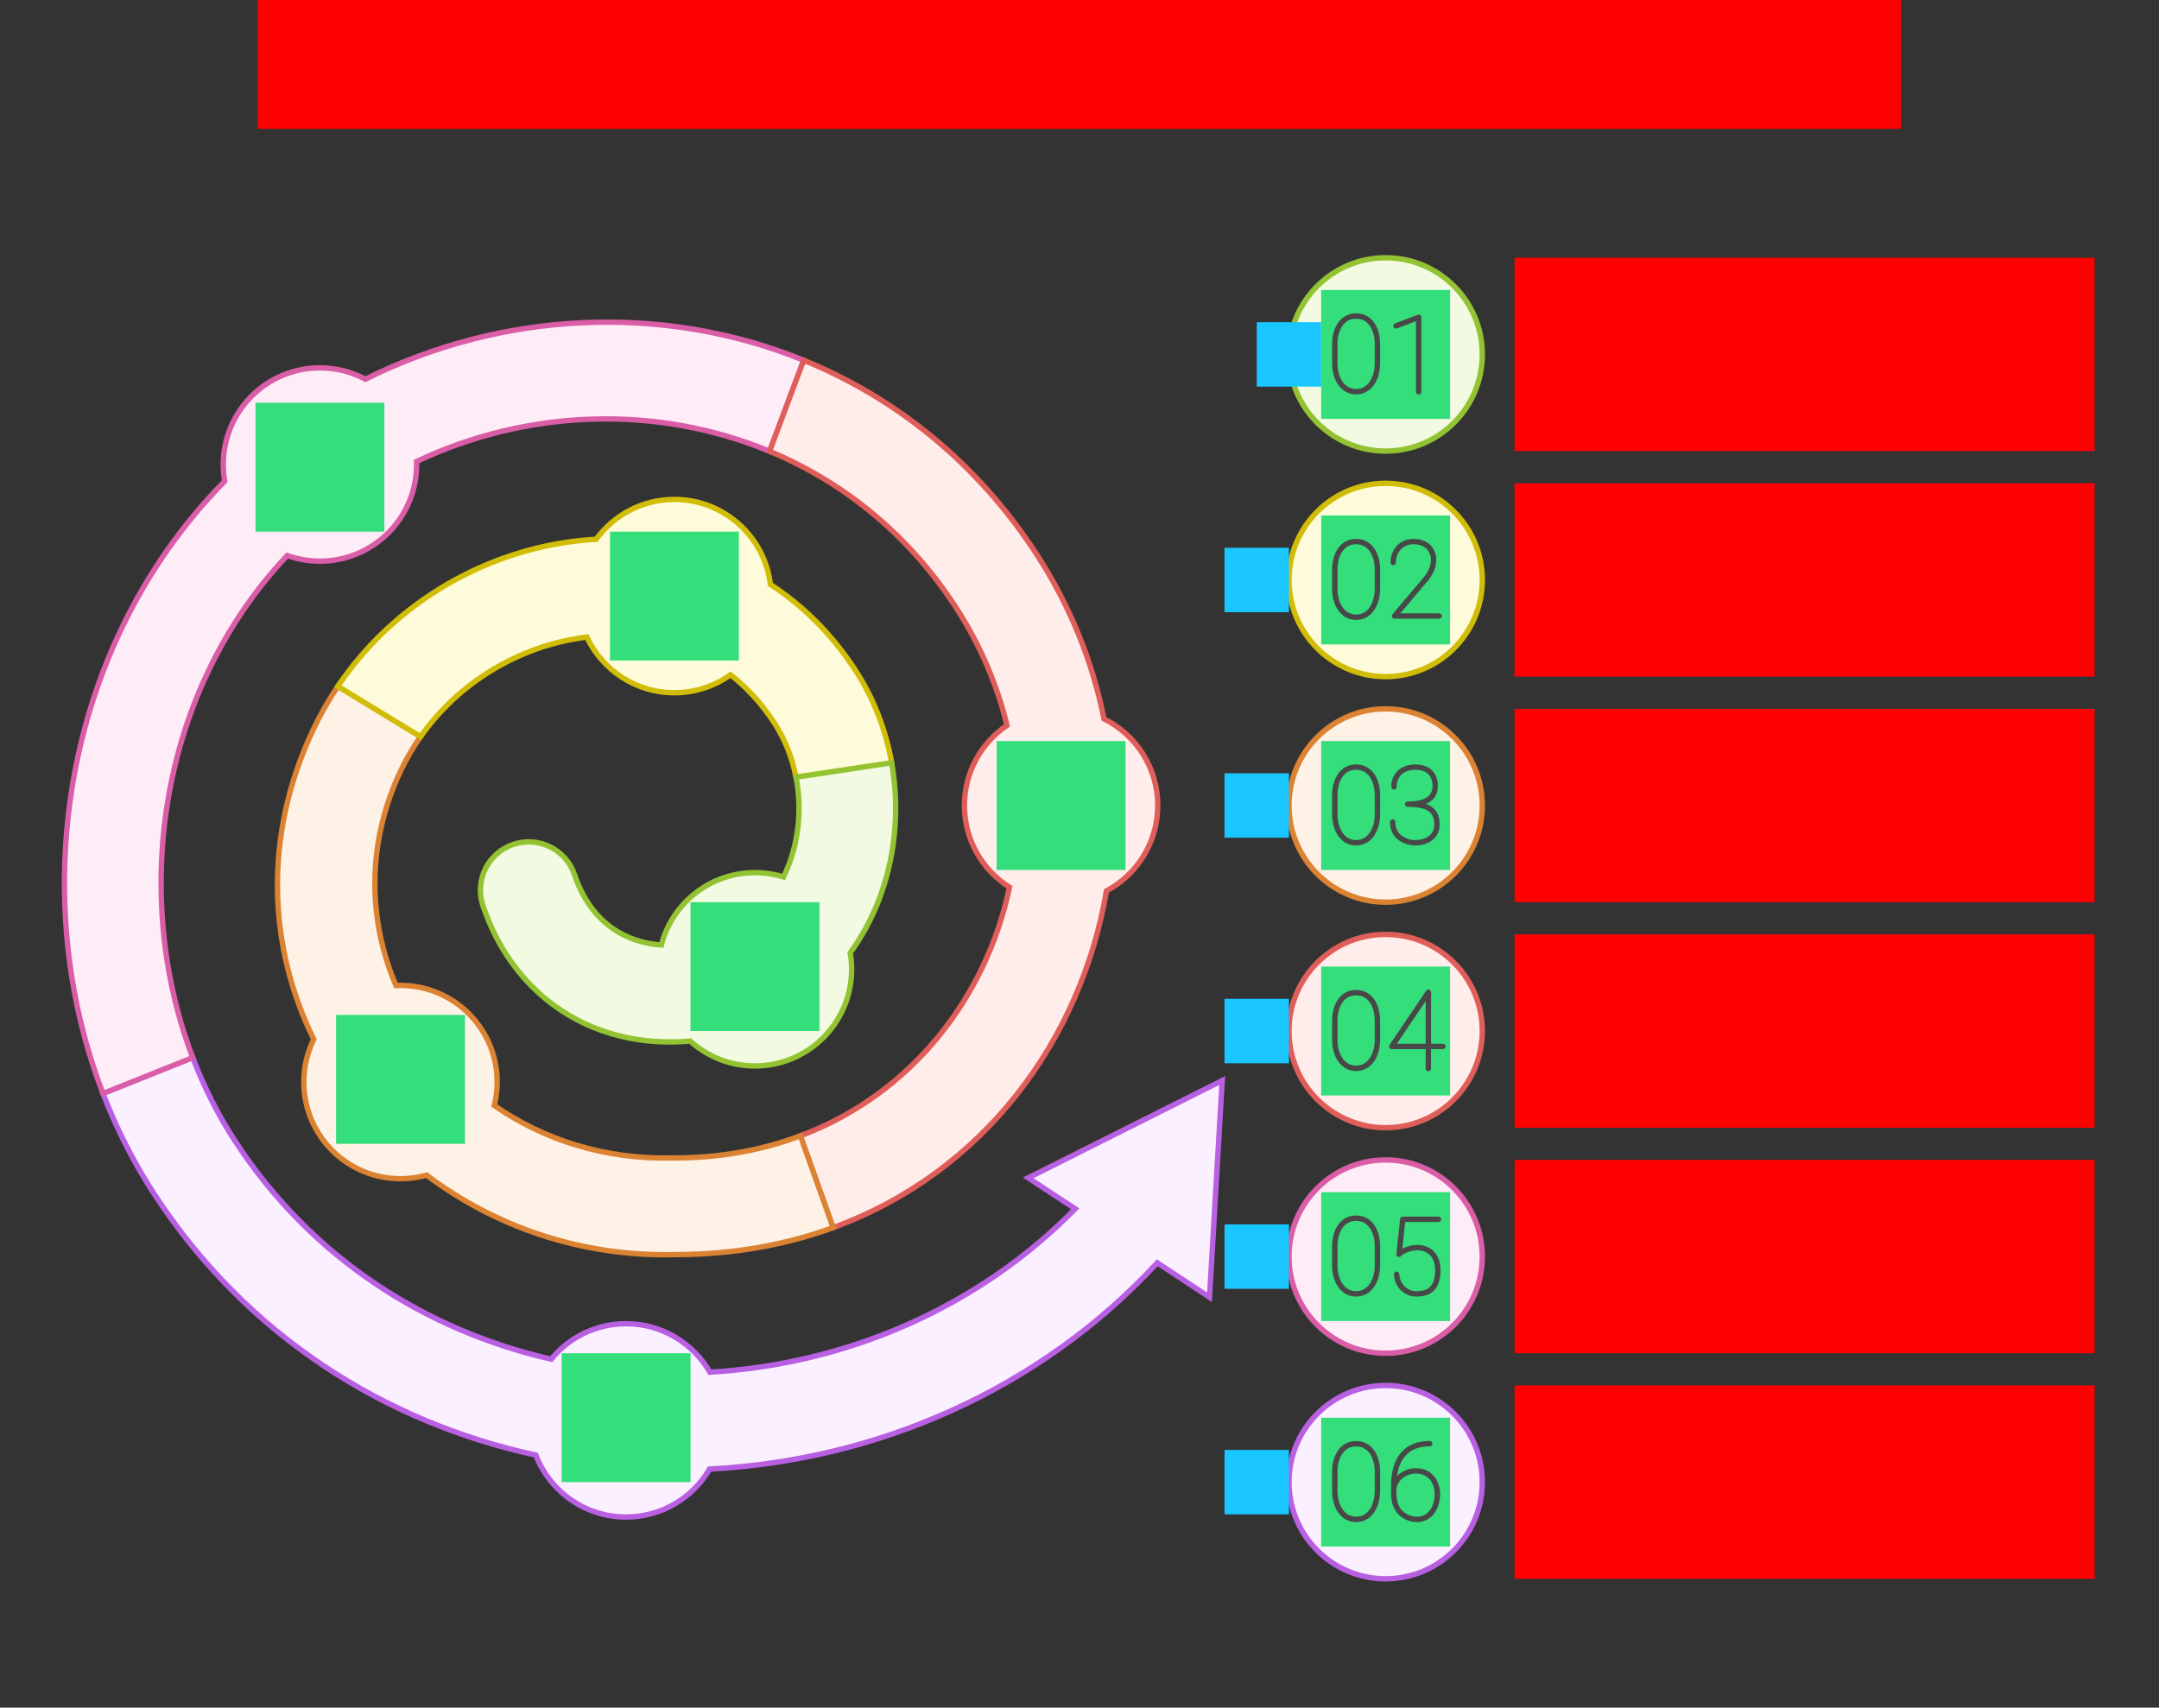 <svg xmlns="http://www.w3.org/2000/svg" width="804" height="636"><rect width="100%" height="100%" fill="#333333" stroke="none"/>    <g id="sequence-spiral-v1--family--6">        <g id="lines">            <g id="g-6">                <g id="cu">                    <g id="cu_1" >                        <path id="vector" transform="translate(480, 516)" fill="#faf0ff" d="M72 36 C72 55.882 55.882 72 36 72 C16.118 72 0 55.882 0 36 C0 16.118 16.118 0 36 0 C55.882 0 72 16.118 72 36 Z"></path>
                        <path id="vector_1" transform="translate(480, 516)" fill="none" stroke="#b960e2" stroke-width="2" stroke-linejoin="miter" stroke-linecap="none" stroke-miterlimit="4"  d="M 72 36 C 72 55.882 55.882 72 36 72 C 16.118 72 0 55.882 0 36 C 0 16.118 16.118 0 36 0 C 55.882 0 72 16.118 72 36 Z"></path></g></g>
                <g id="cu_2">                    <g id="cu_3" >                        <path id="Union" transform="translate(38.343, 393.886)" fill="#faf0ff" d="M19.067 50.781 L19.064 50.778 C11.371 38.967 5.021 26.413 0 13.374 L33.434 0 C37.594 10.893 42.857 21.345 49.228 31.127 C77.675 74.783 120.412 101.694 166.936 112.321 C173.537 104.259 183.569 99.114 194.802 99.114 C208.151 99.114 219.802 106.38 226.019 117.172 C275.97 114.248 325.301 93.79 362.068 56.322 L344.557 44.796 L416.801 8.545 L412.073 89.236 L392.618 76.43 C348.525 124.124 287.592 150.09 225.913 153.24 C219.67 163.931 208.075 171.114 194.802 171.114 C179.473 171.114 166.382 161.534 161.19 148.034 C105.277 135.914 53.606 103.787 19.067 50.781 Z"></path>
                        <path id="Union_1" transform="translate(38.343, 393.886)" fill="none" stroke="#b960e2" stroke-width="2" stroke-linejoin="miter" stroke-linecap="none" stroke-miterlimit="4"  d="M 19.067 50.781 L 19.064 50.778 C 11.371 38.967 5.021 26.413 0 13.374 L 33.434 0 C 37.594 10.893 42.857 21.345 49.228 31.127 C 77.675 74.783 120.412 101.695 166.935 112.321 C 173.537 104.259 183.569 99.114 194.802 99.114 C 208.15 99.114 219.802 106.38 226.019 117.172 C 275.97 114.248 325.301 93.79 362.068 56.322 L 344.557 44.796 L 416.801 8.545 L 412.073 89.236 L 392.618 76.43 C 348.525 124.124 287.592 150.09 225.913 153.24 C 219.67 163.931 208.075 171.114 194.802 171.114 C 179.473 171.114 166.382 161.534 161.19 148.034 C 105.277 135.914 53.606 103.787 19.067 50.781 Z"></path></g></g></g>
            <g id="g-5">                <g id="cu_4">                    <g id="cu_5" >                        <path id="vector_2" transform="translate(480, 432)" fill="#feecf7" d="M72 36 C72 55.882 55.882 72 36 72 C16.118 72 0 55.882 0 36 C0 16.118 16.118 0 36 0 C55.882 0 72 16.118 72 36 Z"></path>
                        <path id="vector_3" transform="translate(480, 432)" fill="none" stroke="#d95da7" stroke-width="2" stroke-linejoin="miter" stroke-linecap="none" stroke-miterlimit="4"  d="M 72 36 C 72 55.882 55.882 72 36 72 C 16.118 72 0 55.882 0 36 C 0 16.118 16.118 0 36 0 C 55.882 0 72 16.118 72 36 Z"></path></g></g>
                <g id="cu_6">                    <g id="cu_7" >                        <path id="Union_2" transform="translate(24, 119.979)" fill="#feecf7" d="M20.83 115.01 C-4.37 168.175 -6.916 232.079 14.343 287.28 L47.777 273.907 C30.348 228.262 32.301 174.86 53.361 130.43 C61.272 113.739 71.336 99.221 82.967 86.909 C86.77 88.276 90.87 89.021 95.144 89.021 C115.027 89.021 131.145 72.903 131.145 53.021 C131.145 52.649 131.139 52.279 131.128 51.91 C172.539 32.242 220.856 30.724 262.582 48.097 L275.295 14.196 C223.109 -7.087 162.97 -4.198 112.078 21.244 C107.03 18.549 101.266 17.021 95.144 17.021 C75.262 17.021 59.145 33.139 59.145 53.021 C59.145 55.143 59.328 57.223 59.681 59.245 C44.285 74.848 31.043 93.464 20.83 115.01 Z"></path>
                        <path id="Union_3" transform="translate(24, 119.979)" fill="none" stroke="#d95da7" stroke-width="2" stroke-linejoin="miter" stroke-linecap="none" stroke-miterlimit="4"  d="M 20.83 115.01 C -4.37 168.175 -6.916 232.079 14.343 287.28 L 47.777 273.907 C 30.348 228.262 32.301 174.86 53.361 130.43 C 61.272 113.739 71.336 99.221 82.967 86.909 C 86.77 88.276 90.87 89.021 95.144 89.021 C 115.027 89.021 131.144 72.903 131.144 53.021 C 131.144 52.649 131.139 52.279 131.128 51.91 C 172.54 32.242 220.856 30.724 262.582 48.097 L 275.295 14.196 C 223.109 -7.087 162.97 -4.198 112.078 21.244 C 107.03 18.549 101.266 17.021 95.144 17.021 C 75.262 17.021 59.145 33.139 59.145 53.021 C 59.145 55.143 59.328 57.223 59.681 59.245 C 44.285 74.848 31.043 93.464 20.83 115.01 Z"></path></g></g></g>
            <g id="g-4">                <g id="cu_8">                    <g id="cu_9" >                        <path id="vector_4" transform="translate(480, 348)" fill="#ffedeb" d="M72 36 C72 55.882 55.882 72 36 72 C16.118 72 0 55.882 0 36 C0 16.118 16.118 0 36 0 C55.882 0 72 16.118 72 36 Z"></path>
                        <path id="vector_5" transform="translate(480, 348)" fill="none" stroke="#df5e59" stroke-width="2" stroke-linejoin="miter" stroke-linecap="none" stroke-miterlimit="4"  d="M 72 36 C 72 55.882 55.882 72 36 72 C 16.118 72 0 55.882 0 36 C 0 16.118 16.118 0 36 0 C 55.882 0 72 16.118 72 36 Z"></path></g></g>
                <g id="cu_10">                    <g id="cu_11" >                        <path id="Union_4" transform="translate(286.582, 134.175)" fill="#ffedeb" d="M0 33.901 C27.068 45.17 51.362 64.39 69.199 91.761 C78.431 105.929 84.755 120.878 88.418 135.984 C78.851 142.455 72.562 153.406 72.562 165.825 C72.562 178.644 79.263 189.898 89.353 196.277 C80.606 237.595 52.701 273.34 11.46 288.851 L23.669 323.037 C79.786 302.564 115.971 253.21 125.475 197.613 C136.832 191.558 144.562 179.594 144.562 165.825 C144.562 151.681 136.406 139.443 124.541 133.556 C120.282 112.377 112.003 91.509 99.36 72.107 C76.912 37.66 46.477 13.77 12.713 0 L0 33.901 Z"></path>
                        <path id="Union_5" transform="translate(286.582, 134.175)" fill="none" stroke="#df5e59" stroke-width="2" stroke-linejoin="miter" stroke-linecap="none" stroke-miterlimit="4"  d="M 0 33.901 C 27.068 45.17 51.362 64.39 69.199 91.761 C 78.431 105.93 84.755 120.878 88.418 135.984 C 78.851 142.455 72.562 153.406 72.562 165.825 C 72.562 178.644 79.263 189.898 89.353 196.277 C 80.606 237.595 52.701 273.34 11.46 288.851 L 23.669 323.037 C 79.786 302.565 115.971 253.21 125.475 197.613 C 136.832 191.558 144.562 179.594 144.562 165.825 C 144.562 151.681 136.406 139.442 124.541 133.556 C 120.282 112.377 112.003 91.509 99.36 72.107 C 76.912 37.66 46.477 13.77 12.713 0 L 0 33.901 Z"></path></g></g></g>
            <g id="g-3">                <g id="cu_12">                    <g id="cu_13" >                        <path id="vector_6" transform="translate(480, 264)" fill="#fef2e6" d="M72 36 C72 55.882 55.882 72 36 72 C16.118 72 0 55.882 0 36 C0 16.118 16.118 0 36 0 C55.882 0 72 16.118 72 36 Z"></path>
                        <path id="vector_7" transform="translate(480, 264)" fill="none" stroke="#db8333" stroke-width="2" stroke-linejoin="miter" stroke-linecap="none" stroke-miterlimit="4"  d="M 72 36 C 72 55.882 55.882 72 36 72 C 16.118 72 0 55.882 0 36 C 0 16.118 16.118 0 36 0 C 55.882 0 72 16.118 72 36 Z"></path></g></g>
                <g id="cu_14">                    <g id="cu_15" >                        <path id="Union_6" transform="translate(103.322, 255.603)" fill="#fef2e6" d="M55.56 182.065 C80.967 201.242 113.23 212.57 148.34 211.65 C169.698 211.623 189.298 208.041 206.929 201.609 L194.72 167.423 C180.652 172.714 165.032 175.65 148.091 175.65 L147.841 175.65 L147.59 175.657 C122.073 176.368 99.106 168.897 80.753 156.141 C81.451 153.342 81.822 150.413 81.822 147.397 C81.822 127.515 65.704 111.397 45.822 111.397 C45.251 111.397 44.683 111.411 44.119 111.437 C33.714 87.025 33.047 58.542 45.945 31.355 C48.063 26.891 50.531 22.683 53.297 18.75 L22.494 0 C19.122 5.004 16.08 10.317 13.42 15.925 C-5.688 56.202 -3.247 97.364 13.521 131.485 C11.153 136.283 9.822 141.685 9.822 147.397 C9.822 167.279 25.94 183.397 45.822 183.397 C49.197 183.397 52.462 182.933 55.56 182.065 Z"></path>
                        <path id="Union_7" transform="translate(103.322, 255.603)" fill="none" stroke="#db8333" stroke-width="2" stroke-linejoin="miter" stroke-linecap="none" stroke-miterlimit="4"  d="M 55.56 182.065 C 80.967 201.242 113.23 212.57 148.34 211.65 C 169.698 211.623 189.298 208.042 206.929 201.609 L 194.72 167.423 C 180.652 172.714 165.032 175.65 148.091 175.65 L 147.841 175.65 L 147.59 175.657 C 122.073 176.369 99.106 168.897 80.753 156.141 C 81.451 153.342 81.822 150.413 81.822 147.397 C 81.822 127.515 65.704 111.397 45.822 111.397 C 45.251 111.397 44.683 111.41 44.119 111.437 C 33.714 87.025 33.047 58.542 45.945 31.355 C 48.063 26.891 50.531 22.683 53.297 18.75 L 22.494 0 C 19.122 5.004 16.08 10.317 13.42 15.925 C -5.688 56.202 -3.247 97.364 13.521 131.485 C 11.153 136.283 9.822 141.685 9.822 147.397 C 9.822 167.28 25.94 183.397 45.822 183.397 C 49.197 183.397 52.462 182.933 55.56 182.065 Z"></path></g></g></g>
            <g id="g-2">                <g id="cu_16">                    <g id="cu_17" >                        <path id="vector_8" transform="translate(480, 180)" fill="#fefbdb" d="M72 36 C72 55.882 55.882 72 36 72 C16.118 72 0 55.882 0 36 C0 16.118 16.118 0 36 0 C55.882 0 72 16.118 72 36 Z"></path>
                        <path id="vector_9" transform="translate(480, 180)" fill="none" stroke="#d1bd08" stroke-width="2" stroke-linejoin="miter" stroke-linecap="none" stroke-miterlimit="4"  d="M 72 36 C 72 55.882 55.882 72 36 72 C 16.118 72 0 55.882 0 36 C 0 16.118 16.118 0 36 0 C 55.882 0 72 16.118 72 36 Z"></path></g></g>
                <g id="cu_18">                    <g id="cu_19" >                        <path id="Union_8" transform="translate(125.816, 186)" fill="#fefbdb" d="M161.07 31.663 C173.05 39.443 183.86 50.01 192.712 63.597 L192.718 63.607 C199.619 74.214 204.09 86.002 206.233 98.094 L170.613 103.458 C169.229 96.313 166.549 89.4 162.546 83.244 C157.835 76.014 152.328 70.055 146.248 65.301 C140.352 69.518 133.13 72 125.328 72 C110.907 72 98.466 63.52 92.72 51.275 C92.111 51.349 91.503 51.429 90.894 51.516 C67.639 54.836 45.188 67.893 30.803 88.352 L0 69.603 C20.256 39.548 52.457 20.639 85.805 15.877 C89.25 15.386 92.715 15.044 96.187 14.858 C102.731 5.854 113.346 0 125.328 0 C143.743 0 158.928 13.826 161.07 31.663 Z"></path>
                        <path id="Union_9" transform="translate(125.816, 186)" fill="none" stroke="#d1bd08" stroke-width="2" stroke-linejoin="miter" stroke-linecap="none" stroke-miterlimit="4"  d="M 161.07 31.663 C 173.05 39.443 183.86 50.01 192.712 63.597 L 192.718 63.607 C 199.619 74.214 204.09 86.002 206.233 98.094 L 170.613 103.458 C 169.229 96.313 166.549 89.4 162.546 83.244 C 157.835 76.014 152.328 70.055 146.248 65.301 C 140.352 69.518 133.13 72 125.328 72 C 110.907 72 98.466 63.52 92.72 51.275 C 92.111 51.349 91.503 51.429 90.894 51.516 C 67.639 54.836 45.188 67.893 30.803 88.352 L 0 69.603 C 20.256 39.548 52.457 20.639 85.805 15.877 C 89.25 15.386 92.715 15.044 96.187 14.858 C 102.731 5.854 113.346 0 125.328 0 C 143.743 0 158.928 13.826 161.07 31.663 Z"></path></g></g></g>
            <g id="g-1">                <g id="cu_20">                    <g id="cu_21" >                        <path id="vector_10" transform="translate(480, 96)" fill="#f2fae1" d="M72 36 C72 55.882 55.882 72 36 72 C16.118 72 0 55.882 0 36 C0 16.118 16.118 0 36 0 C55.882 0 72 16.118 72 36 Z"></path>
                        <path id="vector_11" transform="translate(480, 96)" fill="none" stroke="#93c332" stroke-width="2" stroke-linejoin="miter" stroke-linecap="none" stroke-miterlimit="4"  d="M 72 36 C 72 55.882 55.882 72 36 72 C 16.118 72 0 55.882 0 36 C 0 16.118 16.118 0 36 0 C 55.882 0 72 16.118 72 36 Z"></path></g></g>
                <g id="cu_22">                    <g id="cu_23" >                        <path id="Union_10" transform="translate(178.897, 284.093)" fill="#f2fae1" d="M137.725 70.763 C141.807 65.139 145.171 59.022 147.784 52.59 C154.413 36.276 156.309 17.809 153.152 0 L117.531 5.365 C119.728 16.709 118.659 28.636 114.432 39.038 C113.954 40.216 113.437 41.371 112.88 42.503 C109.519 41.465 105.949 40.907 102.247 40.907 C85.489 40.907 71.406 52.357 67.393 67.86 C55.263 66.997 45.605 61.19 39.433 51.171 C37.696 48.352 36.235 45.199 35.073 41.729 C31.916 32.303 21.715 27.221 12.288 30.378 C2.862 33.535 -2.22 43.736 0.937 53.162 C2.284 57.185 3.895 61.019 5.751 64.644 C18.568 89.682 43.056 104.787 72.983 103.938 C74.731 103.889 76.454 103.794 78.152 103.654 C84.532 109.406 92.981 112.907 102.247 112.907 C122.129 112.907 138.247 96.789 138.247 76.907 C138.247 74.812 138.068 72.759 137.725 70.763 Z"></path>
                        <path id="Union_11" transform="translate(178.897, 284.093)" fill="none" stroke="#93c332" stroke-width="2" stroke-linejoin="miter" stroke-linecap="none" stroke-miterlimit="4"  d="M 137.725 70.763 C 141.807 65.139 145.171 59.022 147.784 52.59 C 154.413 36.276 156.309 17.809 153.152 0 L 117.531 5.365 C 119.728 16.709 118.659 28.636 114.432 39.038 C 113.954 40.216 113.437 41.371 112.88 42.503 C 109.519 41.465 105.948 40.907 102.247 40.907 C 85.489 40.907 71.406 52.357 67.393 67.86 C 55.263 66.997 45.605 61.19 39.433 51.171 C 37.696 48.352 36.235 45.199 35.073 41.729 C 31.916 32.303 21.715 27.221 12.288 30.378 C 2.862 33.535 -2.22 43.736 0.937 53.162 C 2.284 57.185 3.895 61.019 5.751 64.644 C 18.568 89.682 43.056 104.787 72.983 103.939 C 74.731 103.889 76.454 103.794 78.152 103.654 C 84.532 109.406 92.981 112.907 102.247 112.907 C 122.129 112.907 138.247 96.789 138.247 76.907 C 138.247 74.812 138.068 72.759 137.725 70.763 Z"></path></g></g></g></g>
        <path id="tx-cb-title" transform="matrix(1, -1.6081230200044232e-16, 1.6081230200044232e-16, 1, 96, 0)" fill="#ff00001a" d="M0 0 L612 0 L612 48 L0 48 L0 0 Z"></path>
        <path id="tx-lc-6" transform="matrix(1, -5.551115123125783e-17, 5.551115123125783e-17, 1, 564, 516)" fill="#ff00001a" d="M0 0 L216 0 L216 72 L0 72 L0 0 Z"></path>
        <path id="tx-lc-5" transform="translate(564, 432)" fill="#ff00001a" d="M0 0 L216 0 L216 72 L0 72 L0 0 Z"></path>
        <path id="tx-lc-4" transform="matrix(1, -5.551115123125783e-17, 5.551115123125783e-17, 1, 564, 348)" fill="#ff00001a" d="M0 0 L216 0 L216 72 L0 72 L0 0 Z"></path>
        <path id="tx-lc-3" transform="matrix(1, -5.551115123125783e-17, 5.551115123125783e-17, 1, 564, 264)" fill="#ff00001a" d="M0 0 L216 0 L216 72 L0 72 L0 0 Z"></path>
        <path id="tx-lc-2" transform="translate(564, 180)" fill="#ff00001a" d="M0 0 L216 0 L216 72 L0 72 L0 0 Z"></path>
        <path id="tx-lc-1" transform="matrix(1, -5.551115123125783e-17, 5.551115123125783e-17, 1, 564, 96)" fill="#ff00001a" d="M0 0 L216 0 L216 72 L0 72 L0 0 Z"></path>
        <rect id="bt-cc-remove-6" fill="#1ac6ff33" transform="matrix(1, -5.551115123125783e-17, 5.551115123125783e-17, 1, 456, 540)" width="24" height="24" rx="0" ry="0"></rect>
        <rect id="bt-cc-remove-5" fill="#1ac6ff33" transform="matrix(1, -5.551115123125783e-17, 5.551115123125783e-17, 1, 456, 456)" width="24" height="24" rx="0" ry="0"></rect>
        <rect id="bt-cc-remove-4" fill="#1ac6ff33" transform="matrix(1, -5.551115123125783e-17, 5.551115123125783e-17, 1, 456, 372)" width="24" height="24" rx="0" ry="0"></rect>
        <rect id="bt-cc-remove-3" fill="#1ac6ff33" transform="matrix(1, -5.551115123125783e-17, 5.551115123125783e-17, 1, 456, 288)" width="24" height="24" rx="0" ry="0"></rect>
        <rect id="bt-cc-remove-2" fill="#1ac6ff33" transform="matrix(1, -5.551115123125783e-17, 5.551115123125783e-17, 1, 456, 204)" width="24" height="24" rx="0" ry="0"></rect>
        <rect id="bt-cc-remove-1" fill="#1ac6ff33" transform="matrix(1, -5.551115123125783e-17, 5.551115123125783e-17, 1, 468, 120)" width="24" height="24" rx="0" ry="0"></rect>
        <path id="ic-cc-1" transform="matrix(1, -5.551115123125783e-17, 5.551115123125783e-17, 1, 257.145, 336)" fill="#33de7b1a" d="M0 0 L48 0 L48 48 L0 48 L0 0 Z"></path>
        <path id="ic-cc-2" transform="matrix(1, -5.551115123125783e-17, 5.551115123125783e-17, 1, 227.145, 198)" fill="#33de7b1a" d="M0 0 L48 0 L48 48 L0 48 L0 0 Z"></path>
        <path id="ic-cc-3" transform="matrix(1, -5.551115123125783e-17, 5.551115123125783e-17, 1, 125.145, 378)" fill="#33de7b1a" d="M0 0 L48 0 L48 48 L0 48 L0 0 Z"></path>
        <path id="ic-cc-4" transform="matrix(1, -5.551115123125783e-17, 5.551115123125783e-17, 1, 371.145, 276)" fill="#33de7b1a" d="M0 0 L48 0 L48 48 L0 48 L0 0 Z"></path>
        <path id="ic-cc-5" transform="matrix(1, -5.551115123125783e-17, 5.551115123125783e-17, 1, 95.145, 150)" fill="#33de7b1a" d="M0 0 L48 0 L48 48 L0 48 L0 0 Z"></path>
        <path id="ic-cc-6" transform="matrix(1, -5.551115123125783e-17, 5.551115123125783e-17, 1, 209.145, 504)" fill="#33de7b1a" d="M0 0 L48 0 L48 48 L0 48 L0 0 Z"></path>
        <g id="ic-cc-6b">            <path id="rect" transform="matrix(1, 1.7151245100058819e-15, -1.7151245100058819e-15, 1, 492, 528)" fill="#33de7b1a" d="M0 0 L48 0 L48 48 L0 48 L0 0 Z"></path>
            <g id="second-layer#number-06-48px" transform="translate(492, 528)">                <path id="vector_12" transform="translate(5.072, 9.696)" fill="none" stroke="#484848" stroke-width="2" stroke-linejoin="round" stroke-linecap="round" stroke-miterlimit="4"  d="M 0 10.483 C 0 4.786 2.716 -0 7.939 -0 C 13.161 -0 15.877 4.786 15.877 10.483 L 15.877 17.577 C 15.877 23.274 13.033 28.186 7.939 28.186 C 2.844 28.186 0 23.274 0 17.577 L 0 10.483 Z"></path>
                <path id="vector_13" transform="translate(27.037, 9.664)" fill="none" stroke="#484848" stroke-width="2" stroke-linejoin="round" stroke-linecap="round" stroke-miterlimit="4"  d="M 13.381 0 C 4.548 2.2737e-13 0.332 5.718 0.001 14.478 L 0 18.695 C 0 24.225 3.072 27.779 8.195 28.218 C 13.02 28.405 16.023 24.616 16.24 19.127 C 16.377 15.642 14.608 10.75 9.178 10.207 C 4.419 9.731 0.699 12.894 0.001 16.312"></path></g></g>
        <g id="ic-cc-5b">            <path id="rect_1" transform="matrix(1, 1.7151245100058819e-15, -1.7151245100058819e-15, 1, 492, 444)" fill="#33de7b1a" d="M0 0 L48 0 L48 48 L0 48 L0 0 Z"></path>
            <g id="second-layer#number-05-48px" transform="translate(492, 444)">                <path id="vector_14" transform="translate(5.072, 9.696)" fill="none" stroke="#484848" stroke-width="2" stroke-linejoin="round" stroke-linecap="round" stroke-miterlimit="4"  d="M 0 10.483 C 0 4.786 2.716 -0 7.939 -0 C 13.161 -0 15.877 4.786 15.877 10.483 L 15.877 17.577 C 15.877 23.274 13.033 28.186 7.939 28.186 C 2.844 28.186 0 23.274 0 17.577 L 0 10.483 Z"></path>
                <path id="Vector_2131" transform="translate(28.072, 10.121)" fill="none" stroke="#484848" stroke-width="2" stroke-linejoin="round" stroke-linecap="round" stroke-miterlimit="2.366"  d="M 15.62 0 L 2.306 0 L 0.915 13.024 C 1.744 12.194 4.28 10.536 7.792 10.536 C 11.898 10.536 15.74 13.326 15.354 19.932 C 14.955 26.773 10.839 27.784 7.456 27.784 C 3.872 27.784 0.332 25.24 0 20.444"></path></g></g>
        <g id="ic-cc-4b">            <path id="rect_2" transform="matrix(1, 1.7151245100058819e-15, -1.7151245100058819e-15, 1, 492, 360)" fill="#33de7b1a" d="M0 0 L48 0 L48 48 L0 48 L0 0 Z"></path>
            <g id="second-layer#number-04-48px" transform="translate(492, 360)">                <path id="vector_15" transform="translate(5.072, 9.696)" fill="none" stroke="#484848" stroke-width="2" stroke-linejoin="round" stroke-linecap="round" stroke-miterlimit="4"  d="M 0 10.483 C 0 4.786 2.716 -0 7.939 -0 C 13.161 -0 15.877 4.786 15.877 10.483 L 15.877 17.577 C 15.877 23.274 13.033 28.186 7.939 28.186 C 2.844 28.186 0 23.274 0 17.577 L 0 10.483 Z"></path>
                <path id="Vector_2130" transform="translate(26.295, 9.551)" fill="none" stroke="#484848" stroke-width="2" stroke-linejoin="round" stroke-linecap="round" stroke-miterlimit="1.556"  d="M 13.615 28.427 L 13.615 0 L 0 20.187 L 19.02 20.187"></path></g></g>
        <g id="ic-cc-3b">            <path id="rect_3" transform="matrix(1, 1.7151245100058819e-15, -1.7151245100058819e-15, 1, 492, 276)" fill="#33de7b1a" d="M0 0 L48 0 L48 48 L0 48 L0 0 Z"></path>
            <g id="second-layer#number-03-48px" transform="translate(492, 276)">                <path id="vector_16" transform="translate(5.072, 9.696)" fill="none" stroke="#484848" stroke-width="2" stroke-linejoin="round" stroke-linecap="round" stroke-miterlimit="4"  d="M 0 10.483 C 0 4.786 2.716 -0 7.939 -0 C 13.161 -0 15.877 4.786 15.877 10.483 L 15.877 17.577 C 15.877 23.274 13.033 28.186 7.939 28.186 C 2.844 28.186 0 23.274 0 17.577 L 0 10.483 Z"></path>
                <path id="Vector_2129" transform="translate(26.619, 9.71)" fill="none" stroke="#484848" stroke-width="2" stroke-linejoin="round" stroke-linecap="round" stroke-miterlimit="4"  d="M 0.501 7.358 C 0.382 4.949 1.863 -0 8.446 -0 C 15.028 -0 16.037 4.888 15.809 7.647 C 15.557 10.69 13.652 13.798 5.581 13.798 C 13.094 13.798 16.506 15.852 16.506 21.415 C 16.506 26.223 12.256 28.18 8.373 28.18 C 5.582 28.156 0 26.577 0 20.452"></path></g></g>
        <g id="ic-cc-2b">            <path id="rect_4" transform="matrix(1, 1.7151245100058819e-15, -1.7151245100058819e-15, 1, 492, 192)" fill="#33de7b1a" d="M0 0 L48 0 L48 48 L0 48 L0 0 Z"></path>
            <g id="second-layer#number-02-48px" transform="translate(492, 192)">                <path id="vector_17" transform="translate(5.072, 9.696)" fill="none" stroke="#484848" stroke-width="2" stroke-linejoin="round" stroke-linecap="round" stroke-miterlimit="4"  d="M 0 10.483 C 0 4.786 2.716 -0 7.939 -0 C 13.161 -0 15.877 4.786 15.877 10.483 L 15.877 17.577 C 15.877 23.274 13.033 28.186 7.939 28.186 C 2.844 28.186 0 23.274 0 17.577 L 0 10.483 Z"></path>
                <path id="vector_18" transform="translate(26.832, 9.696)" fill="none" stroke="#484848" stroke-width="2" stroke-linejoin="round" stroke-linecap="round" stroke-miterlimit="4"  d="M 0 7.82 C 0 3.2 3.224 1.9692e-22 7.606 1.2286e-22 C 14.875 0 17.354 7.093 12.59 13.403 L 0.498 27.722 L 17.119 27.722"></path></g></g>
        <g id="ic-cc-1b">            <path id="rect_5" transform="matrix(1, 1.7151245100058819e-15, -1.7151245100058819e-15, 1, 492, 108)" fill="#33de7b1a" d="M0 0 L48 0 L48 48 L0 48 L0 0 Z"></path>
            <g id="second-layer#number-01-48px" transform="translate(492, 108)">                <path id="Vector_2128" transform="translate(27.842, 10.184)" fill="none" stroke="#484848" stroke-width="2" stroke-linejoin="round" stroke-linecap="round" stroke-miterlimit="4"  d="M 0 3.194 L 8.455 0 L 8.455 27.767"></path>
                <path id="vector_19" transform="translate(5.072, 9.696)" fill="none" stroke="#484848" stroke-width="2" stroke-linejoin="round" stroke-linecap="round" stroke-miterlimit="4"  d="M 0 10.483 C 0 4.786 2.716 -0 7.939 -0 C 13.161 -0 15.877 4.786 15.877 10.483 L 15.877 17.577 C 15.877 23.274 13.033 28.186 7.939 28.186 C 2.844 28.186 0 23.274 0 17.577 L 0 10.483 Z"></path></g></g></g></svg>